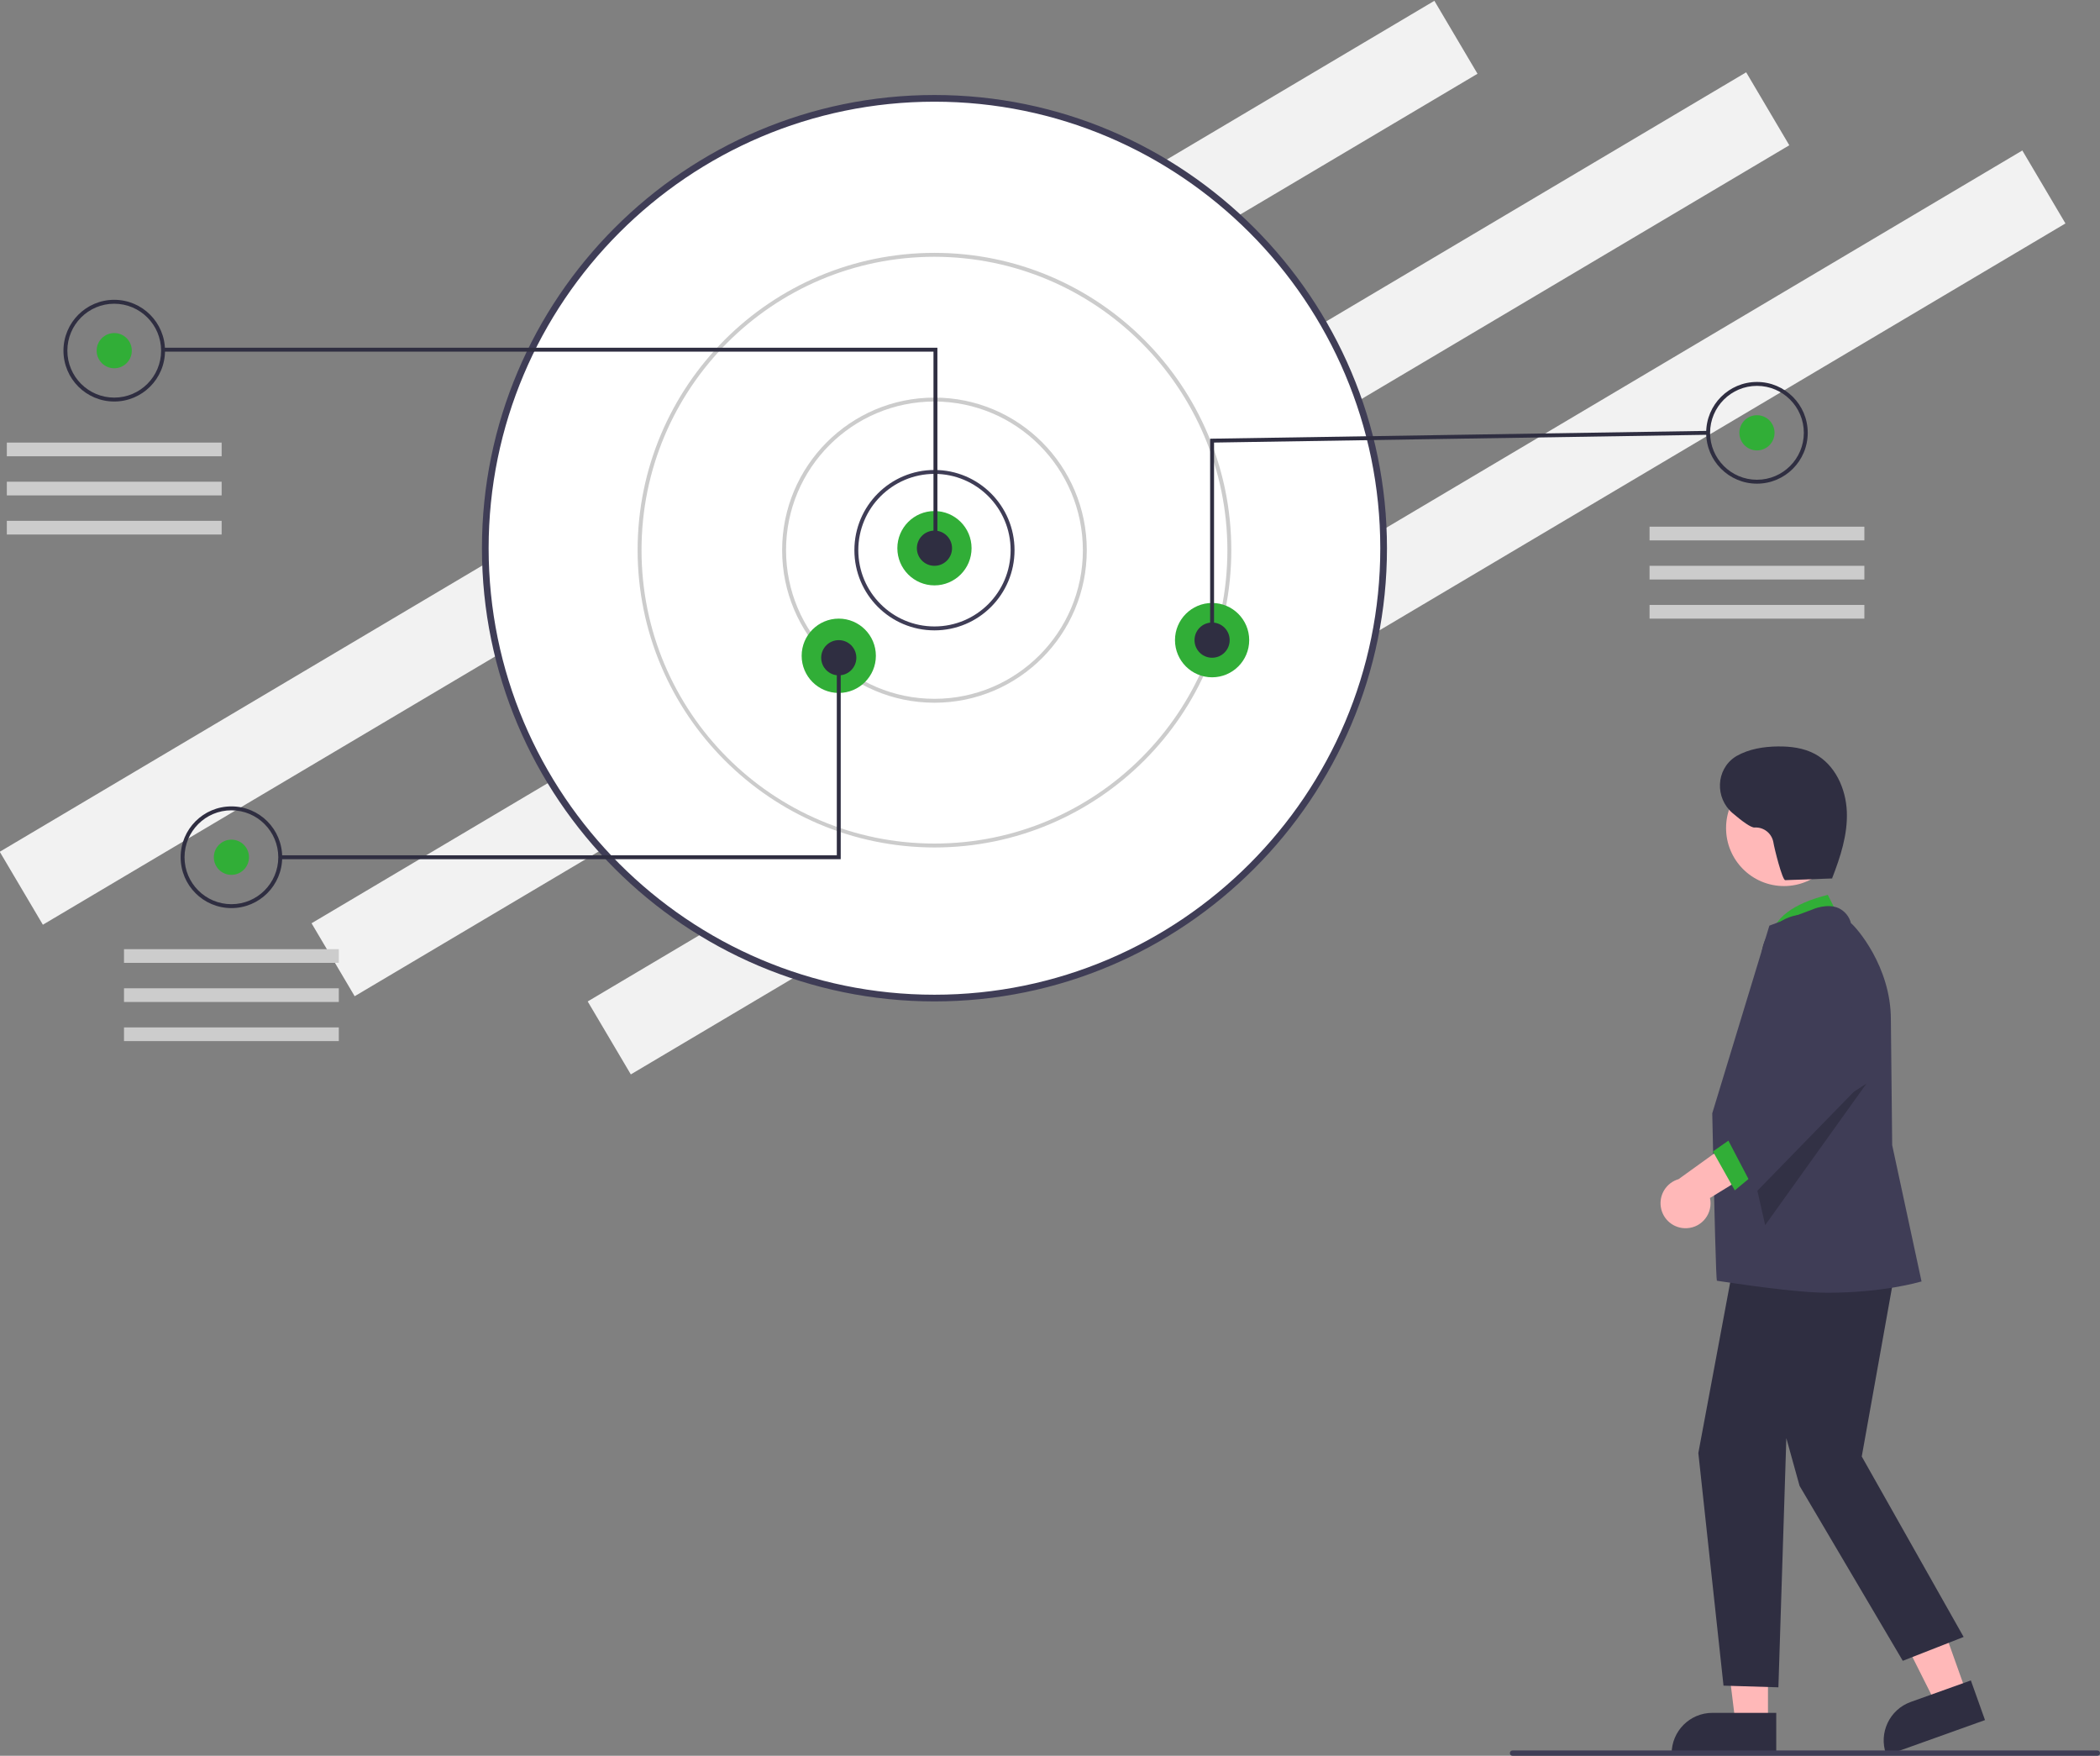 <svg xmlns="http://www.w3.org/2000/svg" xmlns:xlink="http://www.w3.org/1999/xlink" fill="none" version="1.1" width="626.042" height="523.302" viewBox="0 0 626.042 523.302"><rect x="0" y="0" width="626.042" height="523.302" fill="#808080" stroke="none"/><defs><clipPath id="master_svg0_3_127"><rect x="0" y="0" width="626.042" height="523.302" rx="0"/></clipPath></defs><g clip-path="url(#master_svg0_3_127)"><g transform="matrix(0.86,-0.51,0.509,0.861,-129.239,35.376)"><rect x="0" y="253.763" width="497.307" height="25.256" rx="0" fill="#F2F2F2" fill-opacity="1"/></g><g transform="matrix(0.86,-0.51,0.509,0.861,-127.061,85.775)"><rect x="92.957" y="275.039" width="497.307" height="25.256" rx="0" fill="#F2F2F2" fill-opacity="1"/></g><g transform="matrix(0.86,-0.51,0.509,0.861,-127.386,131.032)"><rect x="175.291" y="298.308" width="497.307" height="25.256" rx="0" fill="#F2F2F2" fill-opacity="1"/></g><g><ellipse cx="278.577" cy="163.393" rx="133.904" ry="134.08" fill="#FFFFFF" fill-opacity="1"/></g><g><path d="M143.676,163.392C143.676,88.911,204.192,28.315,278.576,28.315C352.961,28.315,413.477,88.911,413.477,163.392C413.477,237.874,352.961,298.469,278.576,298.469C204.192,298.469,143.676,237.874,143.676,163.392ZM145.668,163.392C145.668,236.774,205.29,296.474,278.576,296.474C351.862,296.474,411.485,236.774,411.485,163.392C411.485,90.011,351.862,30.31,278.576,30.31C205.29,30.31,145.668,90.011,145.668,163.392Z" fill="#3F3D56" fill-opacity="1"/></g><g><path d="M254.707,163.975C254.707,150.775,265.394,140.074,278.577,140.074C291.76,140.074,302.447,150.775,302.447,163.975C302.447,177.176,291.76,187.877,278.577,187.877C265.394,187.877,254.707,177.176,254.707,163.975ZM278.577,141.24C266.042,141.254,255.885,151.425,255.871,163.975C255.871,176.532,266.037,186.711,278.577,186.711C291.117,186.711,301.282,176.532,301.282,163.975C301.282,151.419,291.117,141.24,278.577,141.24Z" fill="#3F3D56" fill-opacity="1"/></g><g><path d="M233.165,163.975C233.165,138.863,253.497,118.505,278.577,118.505C303.656,118.505,323.988,138.863,323.988,163.975C323.988,189.088,303.656,209.446,278.577,209.446C253.497,209.446,233.165,189.088,233.165,163.975ZM278.577,119.671C254.14,119.671,234.33,139.507,234.33,163.975C234.33,188.444,254.14,208.28,278.576,208.28C303.013,208.28,322.823,188.444,322.823,163.975C322.796,139.518,303.002,119.698,278.577,119.671Z" fill="#CCCCCC" fill-opacity="1"/></g><g><path d="M190.083,163.976C190.083,115.038,229.703,75.366,278.577,75.366C327.45,75.366,367.07,115.038,367.07,163.976C367.07,212.913,327.45,252.585,278.577,252.585C229.726,252.529,190.138,212.89,190.083,163.976ZM278.577,76.532C230.346,76.532,191.248,115.682,191.248,163.976C191.248,212.269,230.346,251.419,278.577,251.419C326.807,251.419,365.905,212.269,365.905,163.976C365.851,115.705,326.784,76.587,278.577,76.532Z" fill="#CCCCCC" fill-opacity="1"/></g><g><ellipse cx="278.576" cy="163.393" rx="11.062" ry="11.076" fill="#31AE37" fill-opacity="1"/></g><g><ellipse cx="250.049" cy="195.455" rx="11.062" ry="11.076" fill="#31AE37" fill-opacity="1"/></g><g><ellipse cx="361.344" cy="190.791" rx="11.062" ry="11.076" fill="#31AE37" fill-opacity="1"/></g><g><ellipse cx="278.576" cy="163.393" rx="5.24" ry="5.247" fill="#2F2E41" fill-opacity="1"/></g><g><ellipse cx="361.344" cy="190.791" rx="5.24" ry="5.247" fill="#2F2E41" fill-opacity="1"/></g><g><ellipse cx="250.049" cy="196.038" rx="5.24" ry="5.247" fill="#2F2E41" fill-opacity="1"/></g><g><ellipse cx="34.055" cy="104.514" rx="5.24" ry="5.247" fill="#31AE37" fill-opacity="1"/></g><g><path d="M278.286,104.806L48.319,104.806L48.319,103.64L279.451,103.64L279.451,163.683L278.286,163.683L278.286,104.806Z" fill="#2F2E41" fill-opacity="1"/></g><g><path d="M18.918,104.514C18.918,96.143,25.695,89.357,34.055,89.357C42.415,89.357,49.192,96.143,49.192,104.514C49.192,112.885,42.415,119.671,34.055,119.671C25.695,119.671,18.918,112.885,18.918,104.514ZM34.055,90.523C26.338,90.523,20.083,96.787,20.083,104.514C20.083,112.241,26.338,118.505,34.055,118.505C41.772,118.505,48.028,112.241,48.028,104.514C48.019,96.791,41.768,90.532,34.055,90.523Z" fill="#2F2E41" fill-opacity="1"/></g><g><ellipse cx="68.987" cy="255.5" rx="5.24" ry="5.247" fill="#31AE37" fill-opacity="1"/></g><g><path d="M53.85,255.5C53.85,247.129,60.627,240.343,68.987,240.343C77.347,240.343,84.124,247.129,84.124,255.5C84.124,263.87,77.347,270.656,68.987,270.656C60.627,270.656,53.85,263.87,53.85,255.5ZM68.987,241.509C61.27,241.509,55.014,247.773,55.014,255.5C55.014,263.227,61.27,269.491,68.987,269.491C76.704,269.491,82.959,263.227,82.959,255.5C82.951,247.776,76.7,241.518,68.987,241.509Z" fill="#2F2E41" fill-opacity="1"/></g><g><ellipse cx="523.776" cy="128.998" rx="5.24" ry="5.247" fill="#31AE37" fill-opacity="1"/></g><g><path d="M508.639,128.998C508.639,120.627,515.416,113.841,523.776,113.841C532.136,113.841,538.913,120.627,538.913,128.998C538.913,137.369,532.136,144.155,523.776,144.155C515.416,144.155,508.639,137.369,508.639,128.998ZM523.776,115.007C516.063,115.016,509.812,121.275,509.803,128.998C509.803,136.725,516.059,142.989,523.776,142.989C531.493,142.989,537.749,136.725,537.749,128.998C537.749,121.271,531.493,115.007,523.776,115.007Z" fill="#2F2E41" fill-opacity="1"/></g><g><path d="M360.761,130.756L509.211,128.415L509.23,129.58L361.926,131.904L361.926,190.791L360.761,190.791L360.761,130.756Z" fill="#2F2E41" fill-opacity="1"/></g><g><path d="M83.542,254.917L249.467,254.917L249.467,196.038L250.631,196.038L250.631,256.082L83.542,256.082L83.542,254.917Z" fill="#2F2E41" fill-opacity="1"/></g><g><rect x="2.035" y="131.913" width="64.041" height="4.081" rx="0" fill="#CCCCCC" fill-opacity="1"/></g><g><rect x="2.035" y="143.572" width="64.041" height="4.081" rx="0" fill="#CCCCCC" fill-opacity="1"/></g><g><rect x="2.035" y="155.231" width="64.041" height="4.081" rx="0" fill="#CCCCCC" fill-opacity="1"/></g><g><rect x="36.966" y="282.898" width="64.041" height="4.081" rx="0" fill="#CCCCCC" fill-opacity="1"/></g><g><rect x="36.966" y="294.557" width="64.041" height="4.081" rx="0" fill="#CCCCCC" fill-opacity="1"/></g><g><rect x="36.966" y="306.217" width="64.041" height="4.081" rx="0" fill="#CCCCCC" fill-opacity="1"/></g><g><rect x="491.755" y="156.98" width="64.041" height="4.081" rx="0" fill="#CCCCCC" fill-opacity="1"/></g><g><rect x="491.755" y="168.639" width="64.041" height="4.081" rx="0" fill="#CCCCCC" fill-opacity="1"/></g><g><rect x="491.755" y="180.298" width="64.041" height="4.081" rx="0" fill="#CCCCCC" fill-opacity="1"/></g><g><path d="M586.283,504.658L577.176,507.917L560.288,474.293L573.73,469.483L586.283,504.658Z" fill="#FFB8B8" fill-opacity="1"/></g><g><path d="M562.395,523.174L562.262,522.802C560.015,516.481,563.301,509.531,569.608,507.266L587.544,500.847L591.762,512.665L562.395,523.174Z" fill="#2F2E41" fill-opacity="1"/></g><g><path d="M527.06,513.678L517.388,513.677L512.787,476.323L527.061,476.323L527.06,513.678Z" fill="#FFB8B8" fill-opacity="1"/></g><g><path d="M529.526,523.065L498.34,523.064L498.34,522.669C498.34,515.956,503.775,510.515,510.479,510.515L510.479,510.515L529.527,510.516L529.526,523.065Z" fill="#2F2E41" fill-opacity="1"/></g><g><path d="M549.102,275.031L544.895,266.709Q529.226,270.64,527.801,279.733L549.102,275.031Z" fill="#31AE37" fill-opacity="1"/></g><g><path d="M566.458,370.189L555.019,434.105L585.391,487.89L567.247,494.999L536.479,442.863L532.535,428.645L530.168,502.899L513.804,502.401L506.301,433.066L518.335,368.61L566.458,370.189Z" fill="#2F2E41" fill-opacity="1"/></g><g><path d="M511.823,381.72Q511.468,380.137,510.45,331.818Q527.274,276.516,527.428,276.061L527.488,275.884L540.261,271.089C540.44,271.007,544.695,269.109,548.178,270.691C549.986,271.572,551.314,273.206,551.807,275.157C553.256,276.238,563.696,287.948,563.696,303.832L564.09,341.313L572.843,381.948L572.456,382.03C572.217,382.081,561.548,385.299,544.744,385.299Q535.407,385.299,511.823,381.72Z" fill="#3F3D56" fill-opacity="1"/></g><g><ellipse cx="531.831" cy="246.802" rx="17.263" ry="17.286" fill="#FFB8B8" fill-opacity="1"/></g><g style="opacity:0.2;"><path d="M556.425,322.957L526.224,365.152L521.763,345.447L556.425,322.957Z" fill="#000000" fill-opacity="1"/></g><g><path d="M502.822,366.062C507.43,365.878,510.753,361.568,509.764,357.058L532.205,343.274L519.813,337.469L500.403,351.448C496.778,352.502,494.513,356.103,495.13,359.831C495.747,363.559,499.052,366.236,502.822,366.062Z" fill="#FFB8B8" fill-opacity="1"/></g><g><path d="M518.335,337.802L510.648,343.195L517.167,354.786L526.224,347.282L518.335,337.802Z" fill="#31AE37" fill-opacity="1"/></g><g><path d="M514.311,338.142L532.39,317.159L525.463,288.217C523.982,282.03,527.316,275.703,533.253,273.434C539.189,271.166,545.885,273.66,548.897,279.262L549.055,279.556L555.437,322.534L523.365,355.452L514.311,338.142Z" fill="#3F3D56" fill-opacity="1"/></g><g><path d="M546.536,261.811L532.207,262.326C531.334,262.357,528.963,252.919,528.653,250.961C528.145,248.324,525.762,246.473,523.086,246.638C522.013,246.739,519.308,244.733,516.517,242.357C511.219,237.846,511.494,229.374,517.315,225.563Q517.554,225.407,517.783,225.278C521.455,223.22,525.751,222.529,529.958,222.476C533.773,222.428,537.695,222.909,541.056,224.717C547.08,227.958,550.286,235.04,550.568,241.882C550.85,248.724,548.659,255.414,546.173,261.794" fill="#2F2E41" fill-opacity="1"/></g><g><path d="M625.253,523.302L450.906,523.302C450.47,523.302,450.117,522.948,450.117,522.512C450.117,522.076,450.47,521.722,450.906,521.722L625.253,521.722C625.688,521.722,626.042,522.076,626.042,522.512C626.042,522.948,625.688,523.302,625.253,523.302Z" fill="#3F3D56" fill-opacity="1"/></g></g></svg>